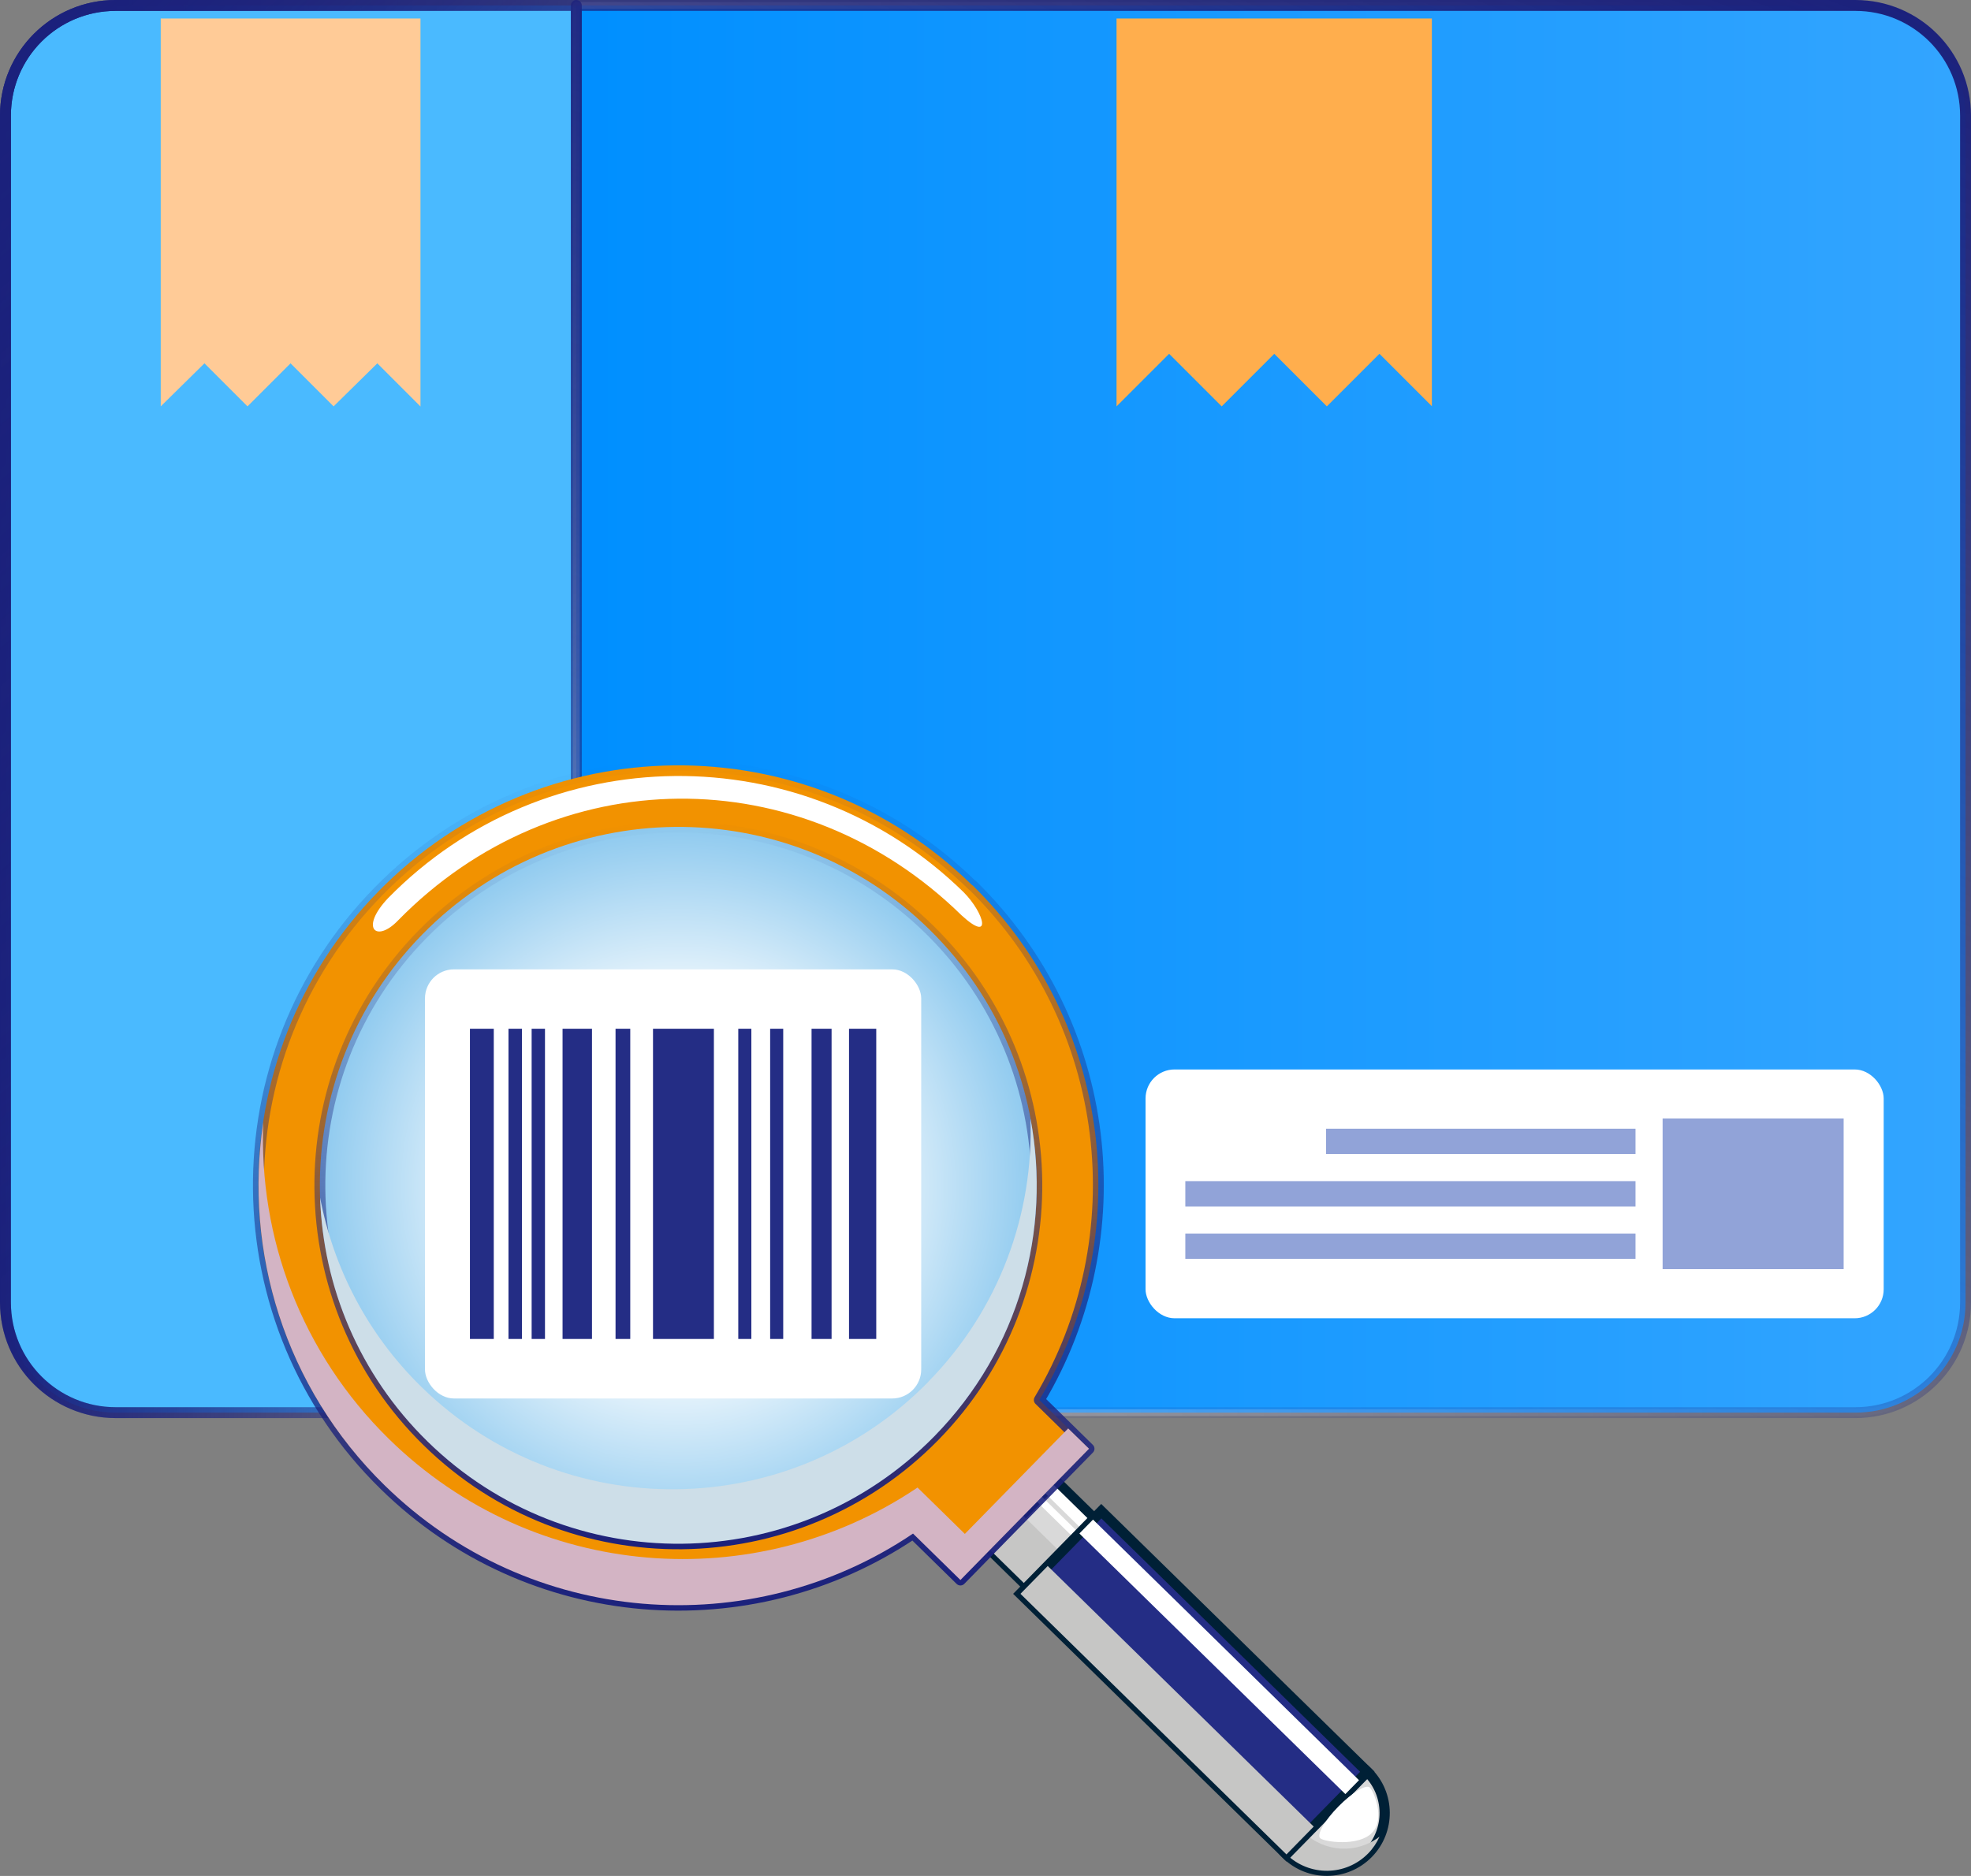 <?xml version="1.0" encoding="UTF-8"?>
<svg xmlns="http://www.w3.org/2000/svg" xmlns:xlink="http://www.w3.org/1999/xlink" viewBox="0 0 144.7 137.75">
  <rect x="0" y="0" width="144.7" height="137.75" fill="#808080" stroke="none"/>
  <defs>
    <style>
      .cls-1 {
        fill: #4abaff;
        stroke: url(#linear-gradient);
      }

      .cls-1, .cls-2, .cls-3, .cls-4, .cls-5 {
        stroke-linecap: round;
        stroke-width: .8px;
      }

      .cls-1, .cls-2, .cls-3, .cls-4, .cls-5, .cls-6 {
        stroke-linejoin: round;
      }

      .cls-7 {
        fill: #cddee8;
      }

      .cls-7, .cls-8, .cls-9 {
        mix-blend-mode: multiply;
      }

      .cls-10 {
        fill: #d3b4c4;
      }

      .cls-2 {
        stroke: url(#linear-gradient-4);
      }

      .cls-2, .cls-3 {
        fill: none;
      }

      .cls-11, .cls-12 {
        fill: #fff;
      }

      .cls-8 {
        fill: #c6c6c5;
      }

      .cls-3 {
        stroke: url(#linear-gradient-5);
      }

      .cls-13 {
        isolation: isolate;
      }

      .cls-14 {
        fill: #ffcb97;
      }

      .cls-15 {
        fill: #91a3d8;
      }

      .cls-16, .cls-17 {
        fill: #242d85;
      }

      .cls-18 {
        fill: #ffae4d;
      }

      .cls-4 {
        fill: url(#radial-gradient);
        stroke: url(#linear-gradient-7);
      }

      .cls-17, .cls-19 {
        stroke: #002036;
        stroke-miterlimit: 10;
        stroke-width: .75px;
      }

      .cls-5 {
        fill: #f29200;
        stroke: url(#linear-gradient-6);
      }

      .cls-6 {
        fill: url(#linear-gradient-2);
        stroke: url(#linear-gradient-3);
        stroke-opacity: .4;
        stroke-width: .5px;
      }

      .cls-19 {
        fill: #d9d9d9;
      }

      .cls-12 {
        mix-blend-mode: soft-light;
      }
    </style>
    <linearGradient id="linear-gradient" x1="0" y1="52.07" x2="42.71" y2="52.07" gradientUnits="userSpaceOnUse">
      <stop offset="0" stop-color="#1b217c"/>
      <stop offset="1" stop-color="#1b217c" stop-opacity="0"/>
    </linearGradient>
    <linearGradient id="linear-gradient-2" x1="42.31" y1="52.07" x2="144.3" y2="52.07" gradientUnits="userSpaceOnUse">
      <stop offset="0" stop-color="#008fff"/>
      <stop offset="1" stop-color="#33a5ff"/>
    </linearGradient>
    <linearGradient id="linear-gradient-3" x1="42.06" y1="52.07" x2="144.55" y2="52.07" gradientUnits="userSpaceOnUse">
      <stop offset="0" stop-color="#fff"/>
      <stop offset="1" stop-color="#fff" stop-opacity="0"/>
    </linearGradient>
    <linearGradient id="linear-gradient-4" x1="-9.61" y1="12.59" x2="56.98" y2="91.95" xlink:href="#linear-gradient"/>
    <linearGradient id="linear-gradient-5" x1="115.34" y1="-8.62" x2="68.23" y2="114.11" xlink:href="#linear-gradient"/>
    <linearGradient id="linear-gradient-6" x1="-567.45" y1="1011.23" x2="-504.99" y2="1011.23" gradientTransform="translate(-988.09 -395.58) rotate(-93)" xlink:href="#linear-gradient"/>
    <radialGradient id="radial-gradient" cx="-793.43" cy="1013.64" fx="-793.43" fy="1013.64" r="26.33" gradientTransform="translate(-1191.57 -253.51) rotate(-112.71)" gradientUnits="userSpaceOnUse">
      <stop offset=".44" stop-color="#fff"/>
      <stop offset="1" stop-color="#8fcaef"/>
    </radialGradient>
    <linearGradient id="linear-gradient-7" x1="-562.94" y1="1011.24" x2="-509.5" y2="1011.24" gradientTransform="translate(-988.09 -395.58) rotate(-93)" xlink:href="#linear-gradient"/>
  </defs>
  <g class="cls-13">
    <g id="Layer_2">
      <g id="Layer_1-2" data-name="Layer_1">
        <g>
          <path class="cls-1" d="M8.49.4h33.82v103.33H8.49c-4.47,0-8.09-3.62-8.09-8.09V8.49C.4,4.02,4.02.4,8.49.4Z"/>
          <path class="cls-6" d="M42.31.4h93.9c4.47,0,8.09,3.62,8.09,8.09v87.15c0,4.47-3.62,8.09-8.09,8.09H42.31V.4Z"/>
          <path class="cls-14" d="M30.87,29.84V1.36H11.8v28.48l3.21-3.16,3.16,3.16,3.16-3.16,3.16,3.16,3.21-3.16,3.16,3.16Z"/>
          <path class="cls-18" d="M105.12,29.84V1.36h-23.15v28.48l3.86-3.86,3.86,3.86,3.86-3.86,3.86,3.86,3.86-3.86,3.86,3.86Z"/>
          <path class="cls-2" d="M8.49.4h33.82v103.33H8.49c-4.47,0-8.09-3.62-8.09-8.09V8.49C.4,4.02,4.02.4,8.49.4Z"/>
          <path class="cls-3" d="M42.31.4h93.9c4.47,0,8.09,3.62,8.09,8.09v87.15c0,4.47-3.62,8.09-8.09,8.09H42.31V.4Z"/>
          <rect class="cls-11" x="84.1" y="78.53" width="54.19" height="18.27" rx="2.13" ry="2.13"/>
          <g>
            <rect class="cls-15" x="122.06" y="82.13" width="13.29" height="11.06"/>
            <rect class="cls-15" x="97.35" y="82.88" width="22.72" height="1.86"/>
            <rect class="cls-15" x="87.02" y="86.73" width="33.05" height="1.86"/>
            <rect class="cls-15" x="87.02" y="90.58" width="33.05" height="1.86"/>
          </g>
          <g>
            <g>
              <rect class="cls-19" x="73.2" y="110.53" width="7" height="4.63" transform="translate(-57.58 88.67) rotate(-45.59)"/>
              <rect class="cls-8" x="73.73" y="111.78" width="3.5" height="4.63" transform="translate(-58.85 88.17) rotate(-45.59)"/>
              <rect class="cls-12" x="78.19" y="108.58" width=".87" height="4.63" transform="translate(-55.6 89.39) rotate(-45.56)"/>
              <rect class="cls-12" x="77.63" y="109.33" width=".52" height="4.63" transform="translate(-56.37 89.15) rotate(-45.59)"/>
              <path class="cls-5" d="M71.38,65.01c-12.16-11.92-31.69-11.72-43.6.45-11.92,12.16-11.72,31.69.45,43.6,10.64,10.43,26.92,11.58,38.8,3.55l3.48,3.41,9.44-9.64-3.65-3.58c7.12-11.94,5.46-27.64-4.91-37.8Z"/>
              <g class="cls-9">
                <path class="cls-10" d="M70.84,112.64l-3.48-3.41c-11.89,8.02-28.16,6.87-38.8-3.56-6.48-6.35-9.57-14.86-9.23-23.26-1.43,9.46,1.55,19.45,8.9,26.65,10.64,10.43,26.92,11.58,38.8,3.55l3.48,3.41,9.44-9.64-1.53-1.49-7.58,7.74Z"/>
              </g>
              <path class="cls-19" d="M100.38,130.1c1.68,1.64,1.7,4.33.06,6-1.64,1.67-4.33,1.7-6,.06-1.68-1.64-1.7-4.33-.06-6,1.64-1.68,4.33-1.7,6-.06Z"/>
              <path class="cls-8" d="M95.72,134.55c-1.31-1.28-1.6-3.19-.9-4.77-.15.12-.3.24-.44.38-1.64,1.67-1.61,4.36.06,6,1.68,1.64,4.36,1.61,6-.06.36-.37.64-.79.84-1.24-1.65,1.28-4.03,1.18-5.57-.32Z"/>
              <path class="cls-11" d="M28.49,65.95c-2.1,2.22-.87,3.31.73,1.64,11.55-11.79,29.58-11.93,41.37-.38,2.27,2.08,1.69-.14.16-1.69-11.79-11.55-30.71-11.36-42.26.43Z"/>
              <path class="cls-4" d="M68.22,68.24c10.38,10.17,10.55,26.84.38,37.22-10.17,10.38-26.84,10.56-37.22.38-10.38-10.17-10.55-26.84-.38-37.22,10.17-10.38,26.84-10.56,37.22-.38Z"/>
              <path class="cls-7" d="M68.16,101.46c-10.17,10.38-26.84,10.55-37.22.38-4-3.91-6.47-8.79-7.44-13.9.22,6.52,2.85,12.97,7.88,17.9,10.38,10.17,27.05,10,37.22-.38,6.26-6.39,8.59-15.15,7.05-23.32.24,6.94-2.25,13.97-7.5,19.32Z"/>
              <rect class="cls-17" x="83.4" y="109.9" width="8.49" height="27.34" transform="translate(-61.96 99.7) rotate(-45.59)"/>
              <rect class="cls-8" x="84.25" y="111.91" width="2.86" height="27.34" transform="translate(-63.98 98.88) rotate(-45.58)"/>
              <rect class="cls-12" x="88.79" y="108" width="1.43" height="27.34" transform="translate(-60.04 100.43) rotate(-45.58)"/>
              <path class="cls-12" d="M100.57,131.26c.27.26,1.16,2.3.15,3.33-1.01,1.03-3.53.65-3.8.39-.27-.26.33-1.31,1.34-2.33,1.01-1.03,2.04-1.65,2.31-1.39Z"/>
            </g>
            <rect class="cls-11" x="31.2" y="71.18" width="36.43" height="31.51" rx="2.13" ry="2.13"/>
            <path class="cls-16" d="M34.5,75.54h1.75v22.78h-1.75v-22.78ZM37.33,98.32h.99v-22.78h-.99v22.78ZM39.03,98.32h.98v-22.78h-.98v22.78ZM41.3,98.32h2.16v-22.78h-2.16v22.78ZM45.19,98.32h1.08v-22.78h-1.08v22.78h0ZM47.94,98.32h4.47v-22.78h-4.47v22.78h0ZM59.58,98.32h1.47v-22.78h-1.47v22.78ZM62.33,75.54v22.78h2v-22.78h-2ZM54.2,98.32h.96v-22.78h-.96v22.78ZM56.54,98.32h.96v-22.78h-.96v22.78Z"/>
          </g>
        </g>
      </g>
    </g>
  </g>
</svg>